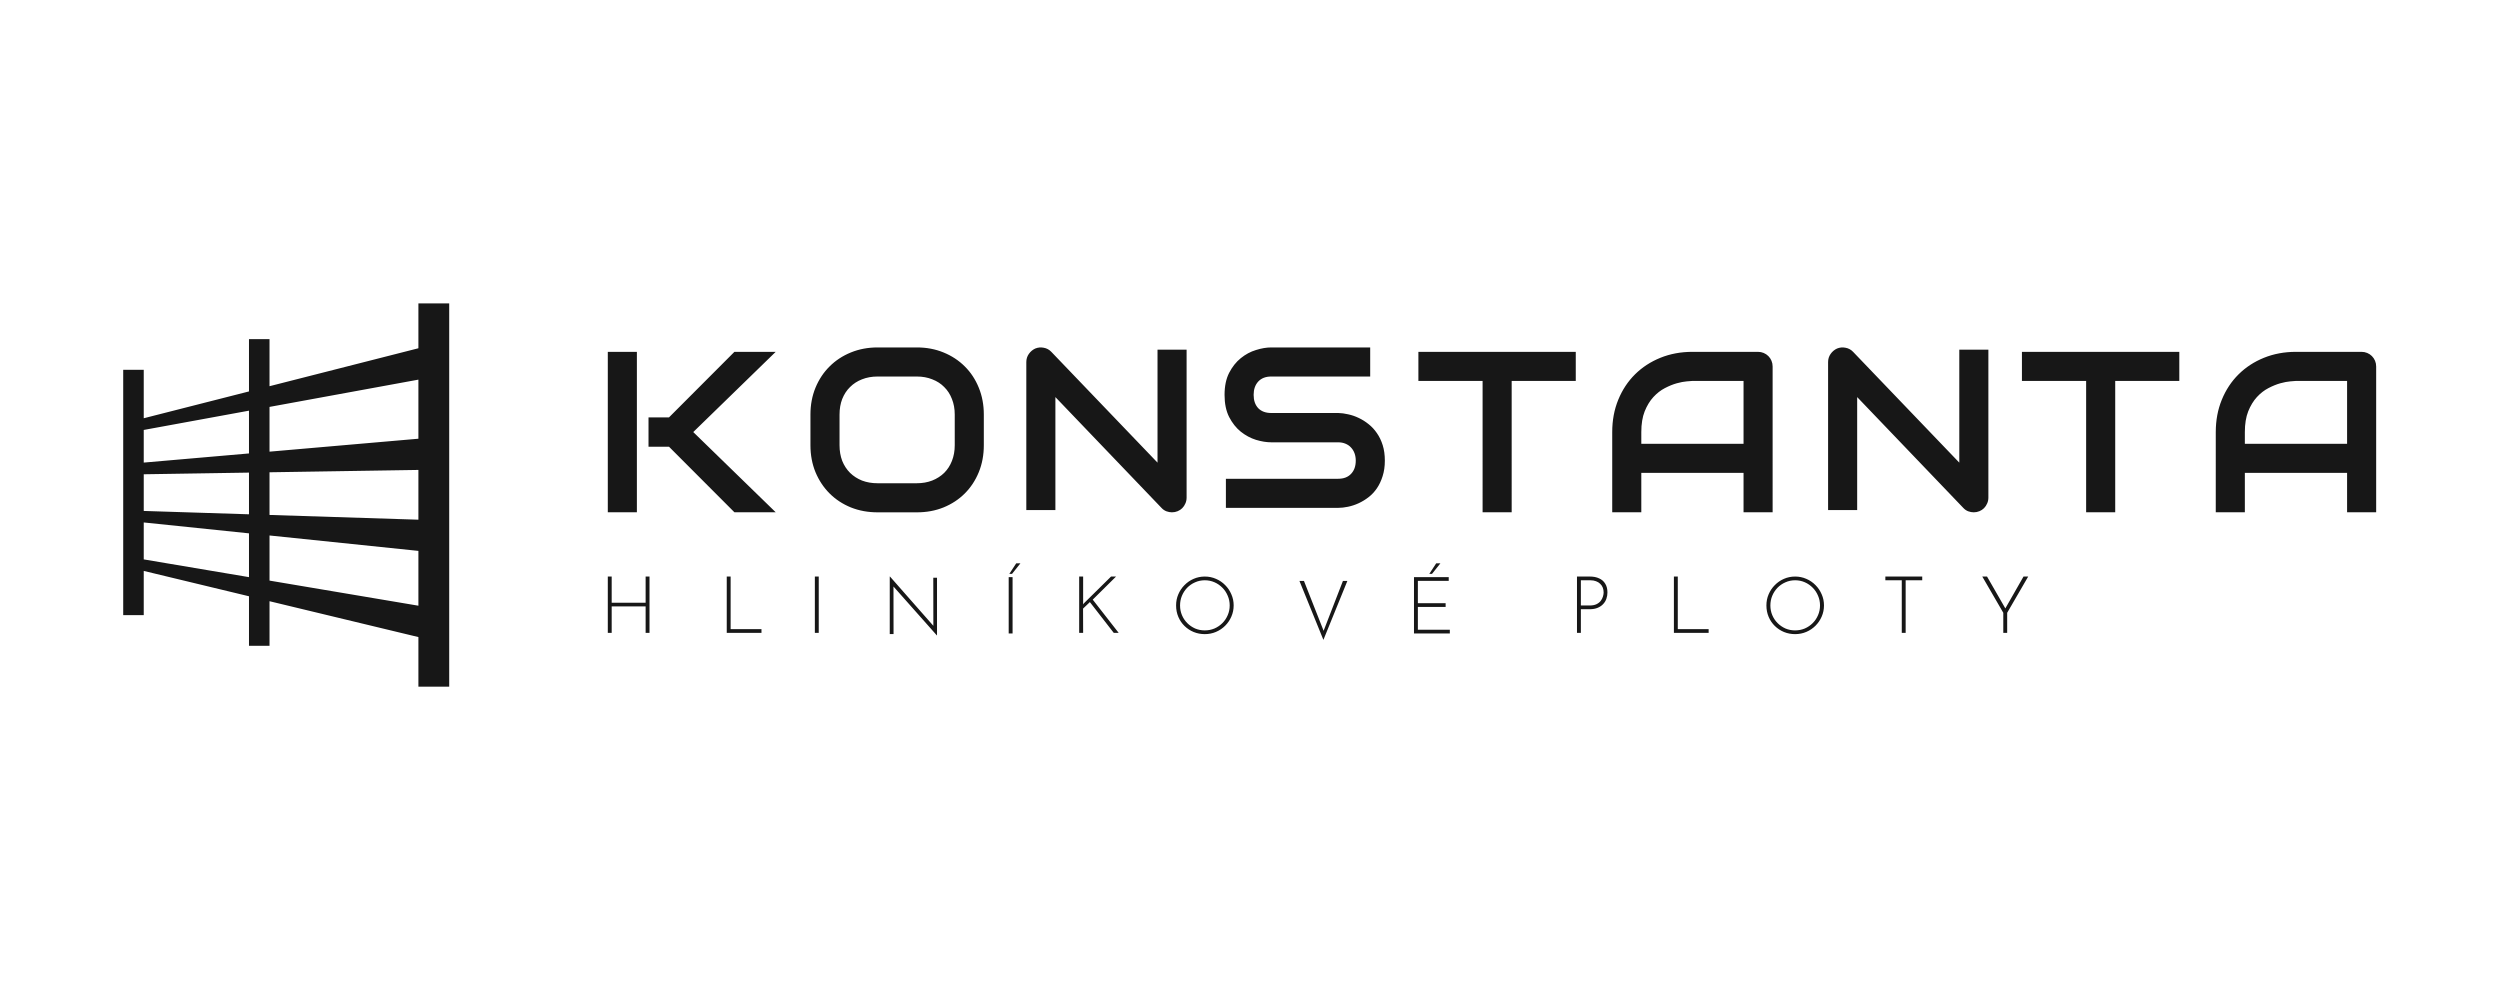 <?xml version="1.0" encoding="UTF-8" standalone="no"?>
<svg
   xmlns:dc="http://purl.org/dc/elements/1.1/"
   xmlns:cc="http://creativecommons.org/ns#"
   xmlns:rdf="http://www.w3.org/1999/02/22-rdf-syntax-ns#"
   xmlns:svg="http://www.w3.org/2000/svg"
   xmlns="http://www.w3.org/2000/svg"
   viewBox="0 0 3408 1349.333"
   height="1349.333"
   width="3408"
   xml:space="preserve"
   id="svg2"
   version="1.1"><defs
     id="defs6"><clipPath
       id="clipPath18"
       clipPathUnits="userSpaceOnUse"><path
         id="path16"
         d="M 0,1012 H 2556 V 0 H 0 Z" /></clipPath></defs><g
     transform="matrix(1.333,0,0,-1.333,0,1349.333)"
     id="g10"><g
       id="g12"><g
         clip-path="url(#clipPath18)"
         id="g14"><g
           transform="translate(427.883,392.826)"
           id="g20"><path
             id="path22"
             style="fill:#171717;fill-opacity:1;fill-rule:evenodd;stroke:none"
             d="M 0,0 V 56.057 L -152.254,71.821 V 25.67 Z m 0,138.851 v -50.89 l -152.254,4.85 v 43.634 z m 0,31.92 v 60.421 l -152.254,-27.889 v -45.764 z m 0,138.403 v -45.89 l -152.254,-38.803 v 48.107 h -21.001 V 219.129 L -280.883,191.7 v 49.528 h -21 v -54.88 -10.454 -31.36 -10.453 -143.733 h 21 V 35.575 L -173.255,9.653 v -50.665 h 21.001 V 4.594 L 0,-32.077 v -50.749 h 31.501 v 392 z M -280.883,146.359 v 33.382 l 107.628,19.715 v -43.742 z m 107.628,-10.246 V 93.48 l -107.628,3.429 v 37.504 z M -280.883,85.138 -173.255,73.995 V 29.21 l -107.628,18.146 z m 1880.19,-55.32 21.49,-37.064 v -20.52 h 3.973 v 20.52 l 21.49,37.064 h -4.784 l -18.591,-32.576 -18.712,32.576 z m -99.114,0 h 37.708 v -3.812 h -16.948 v -53.772 h -3.974 v 53.772 h -16.786 z m -119.37,-18.167 c -1.513,-3.515 -2.27,-7.3 -2.27,-11.355 0,-4.217 0.757,-8.11 2.27,-11.679 1.514,-3.568 3.623,-6.677 6.326,-9.327 2.703,-2.649 5.811,-4.704 9.325,-6.163 3.568,-1.46 7.38,-2.19 11.434,-2.19 4.055,0 7.867,0.757 11.435,2.271 3.568,1.514 6.703,3.622 9.407,6.326 2.703,2.703 4.811,5.812 6.325,9.327 1.568,3.568 2.352,7.38 2.352,11.435 0,4.055 -0.784,7.84 -2.352,11.355 -1.514,3.568 -3.622,6.704 -6.325,9.408 -2.704,2.757 -5.839,4.893 -9.407,6.407 -3.568,1.568 -7.38,2.352 -11.435,2.352 -4.054,0 -7.866,-0.784 -11.434,-2.352 -3.514,-1.514 -6.622,-3.65 -9.325,-6.407 -2.703,-2.704 -4.812,-5.84 -6.326,-9.408 m 3.731,-21.33 c -1.298,3.081 -1.947,6.38 -1.947,9.894 0,3.461 0.622,6.732 1.866,9.814 1.297,3.136 3.081,5.893 5.352,8.272 2.324,2.379 5.028,4.245 8.109,5.596 3.082,1.406 6.406,2.109 9.974,2.109 3.515,0 6.812,-0.676 9.894,-2.028 3.082,-1.351 5.785,-3.217 8.109,-5.596 2.325,-2.325 4.136,-5.055 5.434,-8.191 1.351,-3.082 2.027,-6.38 2.027,-9.895 0,-3.568 -0.676,-6.894 -2.027,-9.975 -1.298,-3.082 -3.109,-5.786 -5.434,-8.111 -2.324,-2.325 -5.027,-4.163 -8.109,-5.515 -3.082,-1.297 -6.406,-1.946 -9.975,-1.946 -3.46,0 -6.73,0.649 -9.812,1.946 -3.027,1.352 -5.703,3.19 -8.028,5.515 -2.325,2.325 -4.136,5.029 -5.433,8.111 m -100.61,39.497 h 3.973 v -53.772 h 31.546 v -3.812 h -35.519 z m -76.489,-1.865 c -2.649,1.243 -5.758,1.865 -9.326,1.865 h -13.299 v -57.584 h 3.973 v 24.169 h 8.92 c 3.244,0 6.001,0.487 8.272,1.46 2.325,0.973 4.217,2.271 5.677,3.893 1.513,1.622 2.595,3.434 3.243,5.434 0.703,2.055 1.054,4.163 1.054,6.326 0,3.623 -0.756,6.624 -2.27,9.003 -1.46,2.433 -3.541,4.244 -6.244,5.434 m -2.757,-26.44 c -1.839,-0.865 -4.163,-1.298 -6.975,-1.298 h -8.92 v 25.791 h 9.731 c 2.163,0 4.082,-0.324 5.758,-0.973 1.676,-0.595 3.082,-1.46 4.217,-2.596 1.189,-1.081 2.081,-2.379 2.676,-3.892 0.595,-1.514 0.892,-3.191 0.892,-5.029 0,-1.298 -0.243,-2.703 -0.73,-4.217 -0.432,-1.514 -1.189,-2.974 -2.27,-4.38 -1.028,-1.352 -2.487,-2.487 -4.379,-3.406 m -186.56,27.71 h 35.518 v -3.812 h -31.545 V 2.54 h 28.383 v -3.812 h -28.383 v -23.276 h 32.681 v -3.812 h -36.654 z m 27.004,14.112 -8.596,-10.787 h -2.757 l 7.055,10.787 z m -119.438,-68.993 -20.079,50.97 h -4.622 l 24.49,-60.26 24.49,60.26 h -4.541 z M 774.857,0.296 c 0,4.055 0.757,7.84 2.271,11.355 1.514,3.568 3.622,6.704 6.325,9.408 2.703,2.757 5.812,4.893 9.326,6.407 3.568,1.568 7.379,2.352 11.434,2.352 4.055,0 7.866,-0.784 11.434,-2.352 3.568,-1.514 6.704,-3.65 9.407,-6.407 2.703,-2.704 4.812,-5.84 6.325,-9.408 1.568,-3.515 2.352,-7.3 2.352,-11.355 0,-4.055 -0.784,-7.867 -2.352,-11.435 -1.513,-3.515 -3.622,-6.624 -6.325,-9.327 -2.703,-2.704 -5.839,-4.812 -9.407,-6.326 -3.568,-1.514 -7.379,-2.271 -11.434,-2.271 -4.055,0 -7.866,0.73 -11.434,2.19 -3.514,1.459 -6.623,3.514 -9.326,6.163 -2.703,2.65 -4.811,5.759 -6.325,9.327 -1.514,3.569 -2.271,7.462 -2.271,11.679 m 4.055,-0.081 c 0,-3.514 0.649,-6.813 1.946,-9.894 1.298,-3.082 3.109,-5.786 5.433,-8.111 2.325,-2.325 5.001,-4.163 8.029,-5.515 3.081,-1.297 6.352,-1.946 9.812,-1.946 3.568,0 6.893,0.649 9.975,1.946 3.081,1.352 5.784,3.19 8.109,5.515 2.324,2.325 4.136,5.029 5.433,8.111 1.352,3.081 2.027,6.407 2.027,9.975 0,3.515 -0.675,6.813 -2.027,9.895 -1.297,3.136 -3.109,5.866 -5.433,8.191 -2.325,2.379 -5.028,4.245 -8.109,5.596 -3.082,1.352 -6.38,2.028 -9.894,2.028 -3.568,0 -6.893,-0.703 -9.974,-2.109 -3.082,-1.351 -5.785,-3.217 -8.11,-5.596 -2.27,-2.379 -4.054,-5.136 -5.352,-8.272 -1.243,-3.082 -1.865,-6.353 -1.865,-9.814 m -99.276,0.811 0.162,2.839 v 25.953 h -4.055 v -57.584 h 4.055 l -0.081,24.818 6.974,6.651 24.409,-31.469 h 5.028 L 689.61,6.217 713.451,29.818 h -5.108 L 679.879,1.756 Z M 603.66,29.223 h 3.974 V -28.36 h -3.974 z m 12.002,14.112 -8.596,-10.787 h -2.757 l 7.055,10.787 z M 485.835,19.624 530.189,-30.361 h 0.163 v 58.962 h -3.812 l 0.079,-49.165 -44.356,50.382 h -0.243 v -58.8 h 3.892 z m -80.403,10.194 h 3.974 v -57.583 h -3.974 z m -86.131,0 h -3.973 v -57.584 h 35.519 v 3.812 h -31.546 z m -82.958,0 v -57.584 h -3.974 v 27.089 h -34.708 v -27.089 h -3.973 v 57.584 h 3.973 V 3.054 h 34.708 v 26.764 z m 1736.032,65.738 h 29.742 v 149.068 c 0,2.059 -0.381,4.004 -1.144,5.835 -0.763,1.83 -1.83,3.432 -3.203,4.805 -1.373,1.373 -2.974,2.44 -4.804,3.203 -1.831,0.763 -3.775,1.144 -5.834,1.144 h -67.033 c -11.82,0 -22.725,-2.021 -32.715,-6.063 -9.99,-4.043 -18.645,-9.687 -25.966,-16.932 -7.321,-7.246 -13.041,-15.902 -17.159,-25.97 -4.118,-10.067 -6.177,-21.088 -6.177,-33.062 V 95.556 h 29.741 v 40.27 h 104.552 z m 0,70.015 h -104.552 v 12.013 c 0,8.313 1.144,15.368 3.432,21.164 2.364,5.873 5.338,10.754 8.922,14.644 3.585,3.89 7.512,6.94 11.783,9.152 4.27,2.212 8.312,3.852 12.125,4.92 3.889,1.067 7.283,1.716 10.181,1.944 2.974,0.306 4.918,0.458 5.833,0.458 h 52.276 z M 1800.8,229.866 h -65.545 V 95.556 h -29.742 v 134.31 h -65.659 v 29.745 H 1800.8 Z M 1604.287,104.548 c 0.839,1.831 1.259,3.814 1.259,5.949 v 151.357 h -29.742 V 146.306 l -108.67,113.374 c -2.135,2.212 -4.69,3.585 -7.664,4.118 -2.974,0.611 -5.872,0.344 -8.693,-0.8 -2.67,-1.221 -4.881,-3.089 -6.635,-5.606 -1.678,-2.441 -2.517,-5.186 -2.517,-8.237 V 97.799 h 29.742 v 115.547 l 108.67,-113.488 c 1.449,-1.525 3.088,-2.631 4.919,-3.318 1.906,-0.686 3.774,-1.029 5.605,-1.029 2.059,0 4.003,0.381 5.834,1.144 1.83,0.762 3.393,1.792 4.689,3.088 1.373,1.373 2.441,2.975 3.203,4.805 m -219.381,-8.992 h -29.741 v 40.27 h -104.553 v -40.27 h -29.741 v 82.028 c 0,11.974 2.059,22.995 6.177,33.062 4.118,10.068 9.838,18.724 17.159,25.97 7.321,7.245 15.976,12.889 25.966,16.932 9.99,4.042 20.895,6.063 32.715,6.063 h 67.033 c 2.059,0 4.003,-0.381 5.834,-1.144 1.83,-0.763 3.431,-1.83 4.804,-3.203 1.373,-1.373 2.44,-2.975 3.203,-4.805 0.762,-1.831 1.144,-3.776 1.144,-5.835 z m -29.741,70.015 v 64.295 h -52.277 c -0.915,0 -2.859,-0.152 -5.833,-0.458 -2.898,-0.228 -6.292,-0.877 -10.181,-1.944 -3.813,-1.068 -7.855,-2.708 -12.125,-4.92 -4.271,-2.212 -8.198,-5.262 -11.782,-9.152 -3.585,-3.89 -6.559,-8.771 -8.923,-14.644 -2.288,-5.796 -3.432,-12.851 -3.432,-21.164 v -12.013 z m -237.121,64.295 h 65.545 v 29.745 h -160.946 v -29.745 h 65.659 V 95.556 h 29.742 z M 988.335,148.34 c 0,-5.873 -0.763,-11.173 -2.288,-15.902 -1.449,-4.652 -3.394,-8.771 -5.834,-12.356 -2.44,-3.584 -5.3,-6.635 -8.579,-9.152 -3.279,-2.517 -6.673,-4.576 -10.181,-6.178 -3.508,-1.601 -7.092,-2.783 -10.752,-3.546 -3.585,-0.763 -6.978,-1.144 -10.181,-1.144 H 825.787 v 29.745 H 940.52 c 5.719,0 10.142,1.678 13.269,5.034 3.203,3.355 4.804,7.855 4.804,13.499 0,2.746 -0.419,5.263 -1.258,7.551 -0.839,2.288 -2.059,4.271 -3.66,5.949 -1.526,1.678 -3.432,2.974 -5.72,3.89 -2.211,0.915 -4.69,1.372 -7.435,1.372 h -68.405 c -4.805,0 -9.99,0.839 -15.557,2.517 -5.567,1.754 -10.753,4.538 -15.557,8.352 -4.728,3.813 -8.694,8.809 -11.897,14.987 -3.126,6.177 -4.69,13.728 -4.69,22.652 0,8.923 1.564,16.436 4.69,22.537 3.203,6.178 7.169,11.174 11.897,14.987 4.804,3.89 9.99,6.674 15.557,8.352 5.567,1.754 10.752,2.631 15.557,2.631 H 973.35 V 234.372 H 872.115 c -5.643,0 -10.066,-1.716 -13.269,-5.148 -3.127,-3.432 -4.69,-7.971 -4.69,-13.614 0,-5.721 1.563,-10.259 4.69,-13.614 3.203,-3.28 7.626,-4.92 13.269,-4.92 h 68.634 c 3.202,-0.076 6.596,-0.534 10.18,-1.373 3.584,-0.762 7.131,-1.983 10.638,-3.661 3.585,-1.677 6.978,-3.813 10.181,-6.406 3.203,-2.517 6.025,-5.568 8.465,-9.152 2.517,-3.585 4.499,-7.704 5.948,-12.356 1.449,-4.652 2.174,-9.915 2.174,-15.788 M 784.343,104.548 c 0.839,1.831 1.258,3.814 1.258,5.949 V 261.854 H 755.86 V 146.306 L 647.19,259.68 c -2.136,2.212 -4.69,3.585 -7.664,4.118 -2.975,0.611 -5.872,0.344 -8.694,-0.8 -2.669,-1.221 -4.881,-3.089 -6.635,-5.606 -1.677,-2.441 -2.516,-5.186 -2.516,-8.237 V 97.799 h 29.741 V 213.346 L 760.092,99.858 c 1.449,-1.525 3.089,-2.631 4.919,-3.318 1.906,-0.686 3.775,-1.029 5.605,-1.029 2.059,0 4.004,0.381 5.834,1.144 1.83,0.762 3.393,1.792 4.69,3.088 1.373,1.373 2.44,2.975 3.203,4.805 m -206.113,59.58 c 0,-9.991 -1.716,-19.182 -5.147,-27.571 -3.432,-8.39 -8.198,-15.636 -14.299,-21.737 -6.101,-6.102 -13.345,-10.868 -21.734,-14.301 -8.312,-3.355 -17.387,-5.033 -27.225,-5.033 H 469.56 c -9.837,0 -18.95,1.678 -27.339,5.033 -8.388,3.433 -15.633,8.199 -21.734,14.301 -6.101,6.101 -10.905,13.347 -14.413,21.737 -3.432,8.389 -5.148,17.58 -5.148,27.571 v 31.347 c 0,9.915 1.716,19.067 5.148,27.456 3.508,8.466 8.312,15.712 14.413,21.737 6.101,6.102 13.346,10.868 21.734,14.301 8.389,3.432 17.502,5.148 27.339,5.148 h 40.265 c 9.838,0 18.913,-1.716 27.225,-5.148 8.389,-3.433 15.633,-8.199 21.734,-14.301 6.101,-6.025 10.867,-13.271 14.299,-21.737 3.431,-8.389 5.147,-17.541 5.147,-27.456 z m -29.741,31.347 c 0,5.872 -0.953,11.173 -2.86,15.902 -1.83,4.805 -4.461,8.885 -7.893,12.241 -3.355,3.432 -7.435,6.063 -12.239,7.894 -4.728,1.906 -9.952,2.86 -15.672,2.86 H 469.56 c -5.796,0 -11.096,-0.954 -15.9,-2.86 -4.728,-1.831 -8.808,-4.462 -12.24,-7.894 -3.431,-3.356 -6.1,-7.436 -8.007,-12.241 -1.83,-4.729 -2.745,-10.03 -2.745,-15.902 v -31.347 c 0,-5.873 0.915,-11.212 2.745,-16.017 1.907,-4.728 4.576,-8.809 8.007,-12.241 3.432,-3.356 7.512,-5.987 12.24,-7.894 4.804,-1.83 10.104,-2.745 15.9,-2.745 h 40.037 c 5.795,0 11.057,0.915 15.785,2.745 4.805,1.907 8.923,4.538 12.354,7.894 3.432,3.432 6.063,7.513 7.893,12.241 1.907,4.805 2.86,10.144 2.86,16.017 z M 323.177,95.556 h 42.209 l -84.305,82.028 84.305,82.027 H 323.177 L 256.259,192.57 h -20.933 v -29.973 h 20.933 z m -129.489,0 h 29.741 v 164.055 h -29.741 z" /></g></g></g></g></svg>